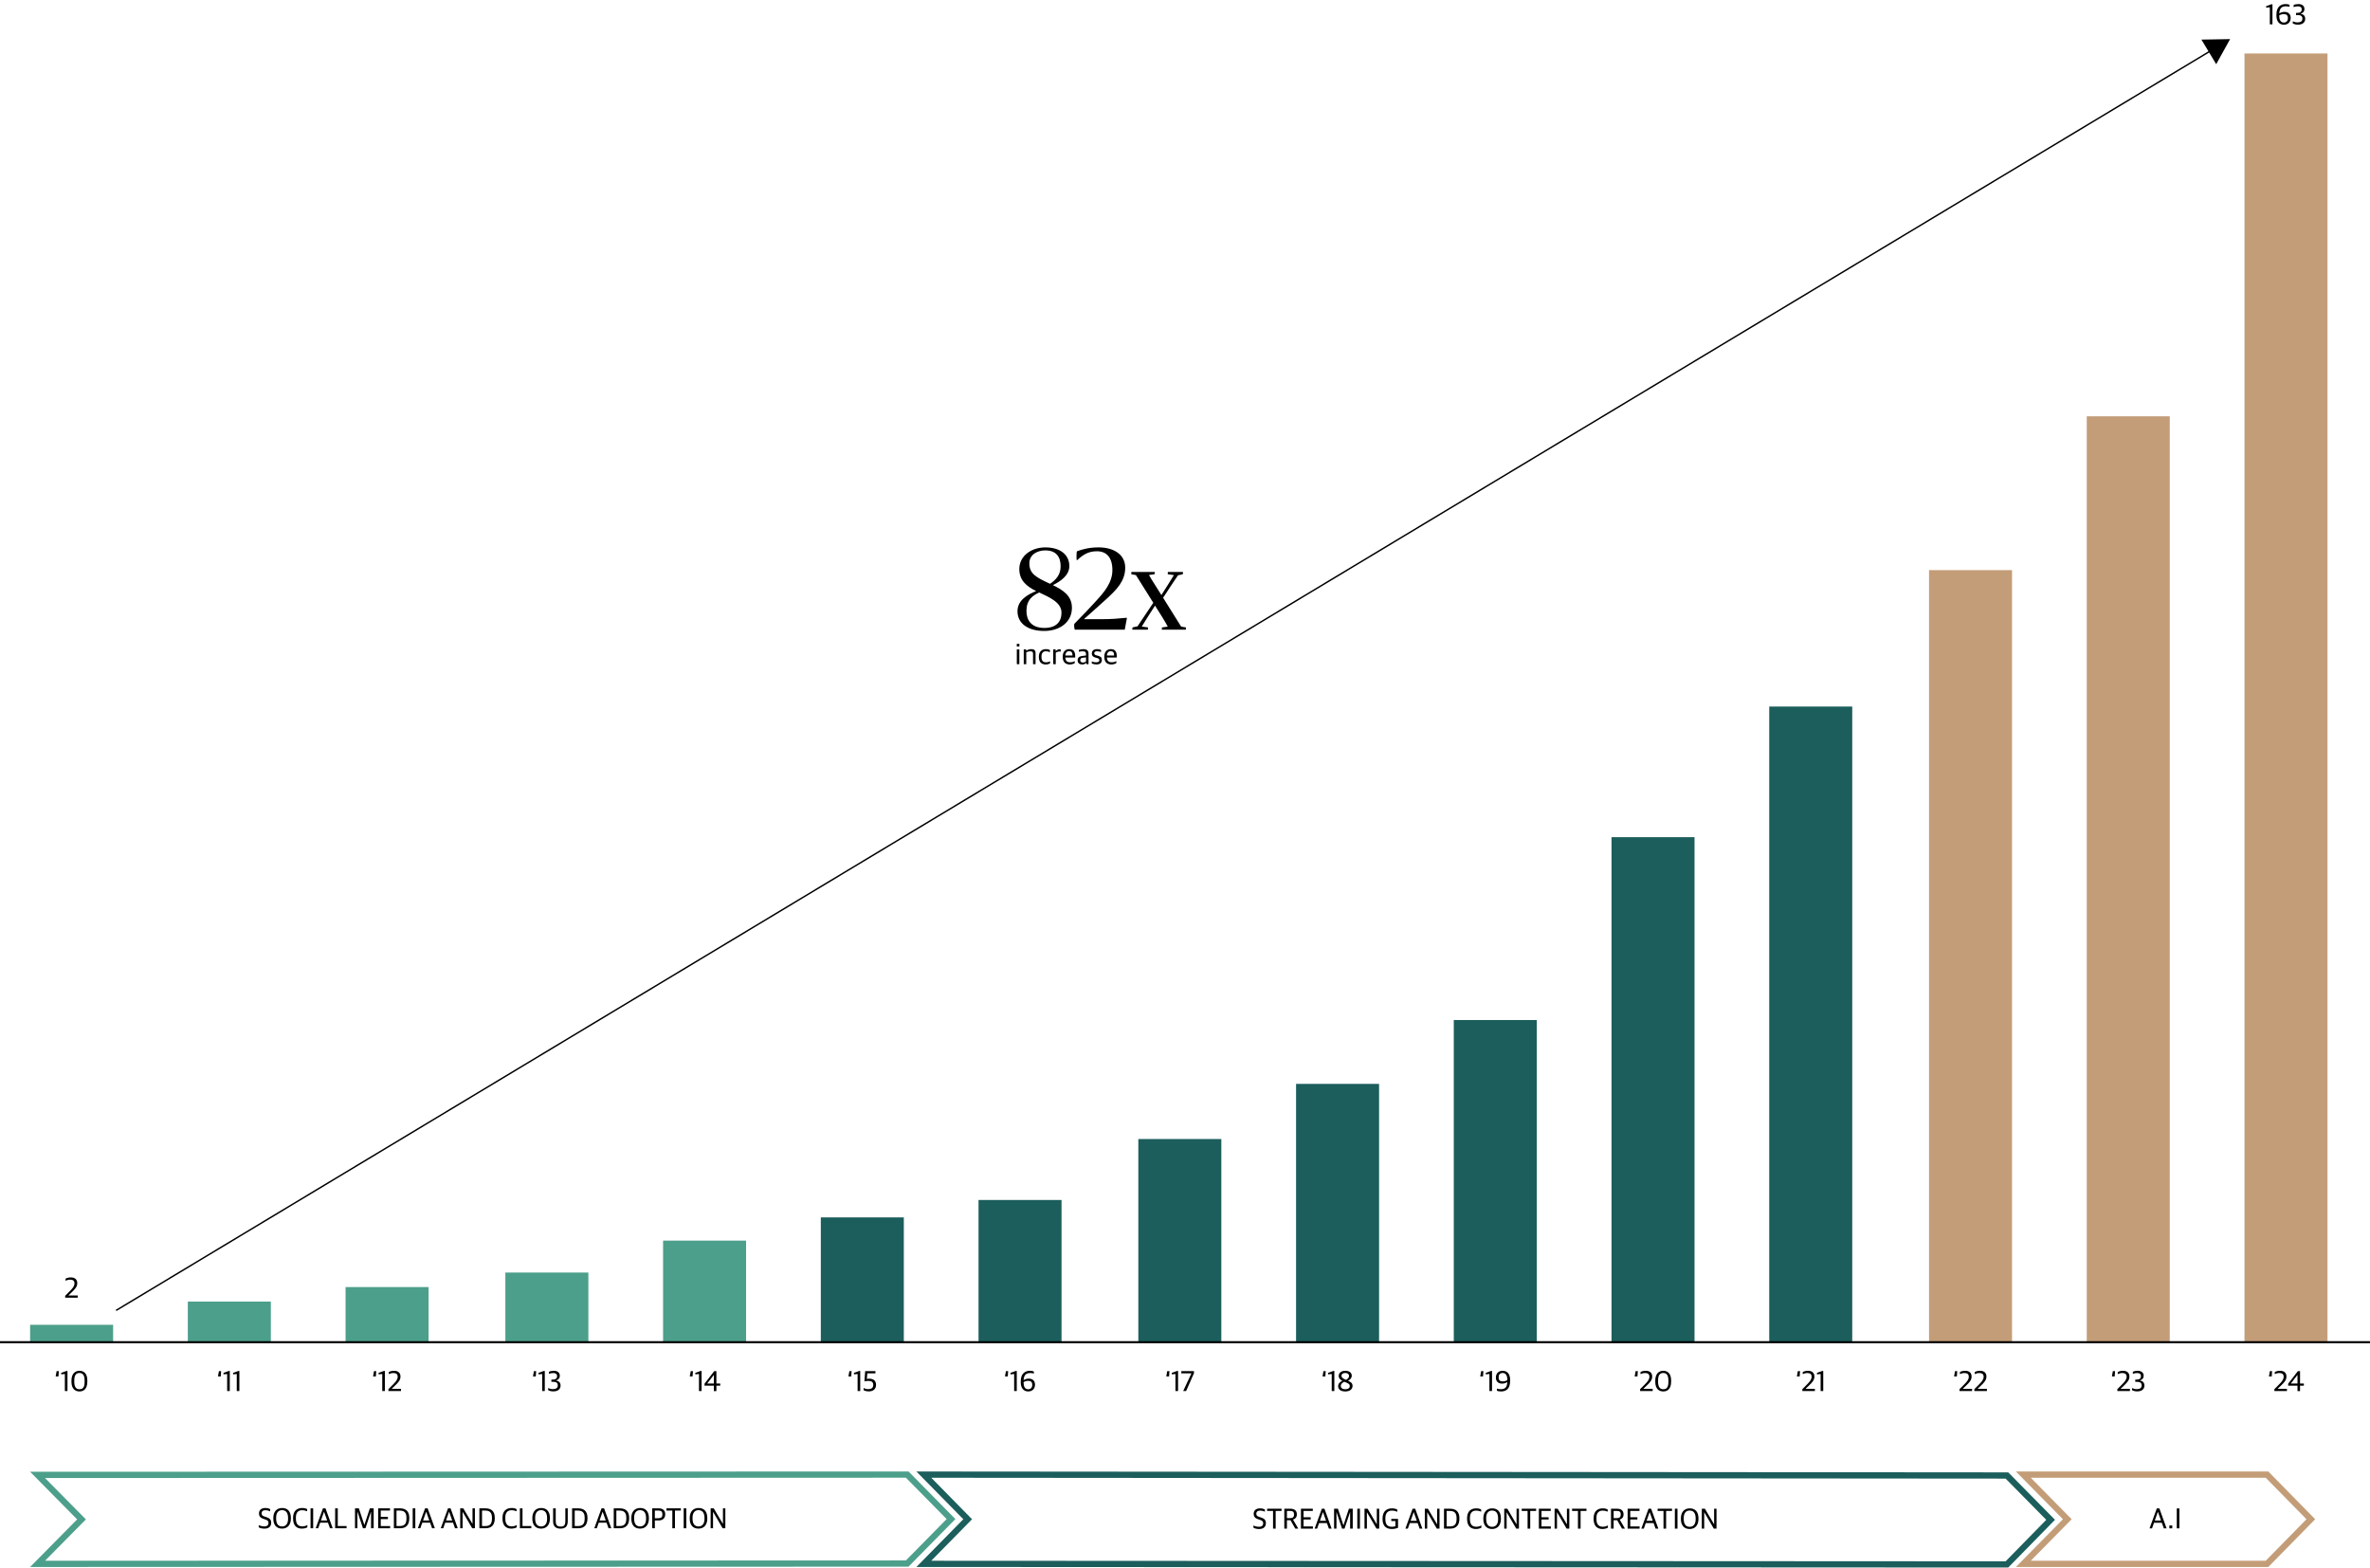 <?xml version="1.0" encoding="UTF-8"?>
<svg id="Layer_1" data-name="Layer 1" xmlns="http://www.w3.org/2000/svg" viewBox="0 0 1648 1090">
  <defs>
    <style>
      .cls-1, .cls-2 {
        fill: none;
        stroke: #000;
      }

      .cls-3 {
        isolation: isolate;
      }

      .cls-4 {
        fill: #c39d78;
      }

      .cls-5 {
        fill: #1b5e5c;
      }

      .cls-2 {
        stroke-width: 1.44px;
      }

      .cls-6 {
        fill: #4c9f8b;
      }
    </style>
  </defs>
  <rect id="Rectangle_1615" data-name="Rectangle 1615" class="cls-6" x="20.94" y="921.2" width="57.72" height="12.11"/>
  <rect id="Rectangle_1616" data-name="Rectangle 1616" class="cls-6" x="130.61" y="905.05" width="57.72" height="28.26"/>
  <rect id="Rectangle_1617" data-name="Rectangle 1617" class="cls-6" x="240.29" y="894.96" width="57.72" height="38.35"/>
  <rect id="Rectangle_1618" data-name="Rectangle 1618" class="cls-6" x="351.41" y="884.87" width="57.72" height="48.44"/>
  <rect id="Rectangle_1619" data-name="Rectangle 1619" class="cls-6" x="461.08" y="862.67" width="57.72" height="70.64"/>
  <rect id="Rectangle_1620" data-name="Rectangle 1620" class="cls-5" x="570.76" y="846.52" width="57.72" height="86.79"/>
  <rect id="Rectangle_1621" data-name="Rectangle 1621" class="cls-5" x="680.43" y="834.41" width="57.72" height="98.9"/>
  <rect id="Rectangle_1622" data-name="Rectangle 1622" class="cls-5" x="791.55" y="792.03" width="57.72" height="141.28"/>
  <rect id="Rectangle_1623" data-name="Rectangle 1623" class="cls-5" x="901.23" y="753.68" width="57.72" height="179.63"/>
  <rect id="Rectangle_1624" data-name="Rectangle 1624" class="cls-5" x="1010.9" y="709.28" width="57.72" height="224.03"/>
  <rect id="Rectangle_1625" data-name="Rectangle 1625" class="cls-5" x="1120.58" y="582.13" width="57.72" height="351.18"/>
  <rect id="Rectangle_1626" data-name="Rectangle 1626" class="cls-5" x="1230.25" y="491.3" width="57.72" height="442"/>
  <rect id="Rectangle_1627" data-name="Rectangle 1627" class="cls-4" x="1341.37" y="396.44" width="57.72" height="536.86"/>
  <rect id="Rectangle_1642" data-name="Rectangle 1642" class="cls-4" x="1451.04" y="289.48" width="57.72" height="643.83"/>
  <g class="cls-3">
    <path d="M45.32,901.04l3.28-3.3c1.98-1.98,3.18-3.44,3.18-5.36,0-1.78-1.06-2.56-2.96-2.56-1.28,0-2.36.34-3.22.76v-1.46c1-.54,2.14-.86,3.7-.86,2.82,0,4.42,1.48,4.42,3.96s-1.4,4.02-3.88,6.4l-2.24,2.14v.06h6.46v1.54h-8.74v-1.32Z"/>
  </g>
  <g class="cls-3">
    <path d="M1578.34,5.07l-2.54.24v-1.04l3.72-1.32h.64v13.98h-1.82V5.07Z"/>
    <path d="M1582.94,10.99v-.88c0-5.44,3.1-7.28,6.32-7.28,1.22,0,2.2.18,2.78.5v1.42c-.52-.16-1.46-.36-2.46-.36-2.3,0-4.48.7-4.68,5,.78-.58,2.1-1.12,3.66-1.12,2.5,0,4.28,1.44,4.28,4.18s-1.7,4.74-4.76,4.74c-3.28,0-5.14-2.54-5.14-6.2ZM1590.92,12.63c0-2.26-1.2-2.82-2.88-2.82-1.34,0-2.38.42-3.16.92v.3c0,2.64.9,4.64,3.18,4.64,1.86,0,2.86-1.18,2.86-3.04Z"/>
    <path d="M1594.3,16.27v-1.44c.96.42,2.12.76,3.22.76,2.2,0,3.5-.78,3.5-2.6s-1.18-2.5-3.18-2.5h-1.28v-1.54h1.04c1.8,0,2.92-.76,2.92-2.38s-1.04-2.18-2.7-2.18c-1.3,0-2.06.24-2.94.56v-1.44c.94-.46,2.16-.68,3.4-.68,2.52,0,4.14,1.28,4.14,3.46,0,1.66-.92,2.7-2.58,3.22v.06c1.86.36,3.1,1.44,3.1,3.5,0,2.6-1.94,4.08-5.02,4.08-1.68,0-2.8-.4-3.62-.88Z"/>
  </g>
  <g class="cls-3">
    <path d="M1359.44,953.42h1.54l-.26,3.7h-1.94l.66-3.7Z"/>
    <path d="M1362.56,965.97l3.28-3.3c1.98-1.98,3.18-3.44,3.18-5.36,0-1.78-1.06-2.56-2.96-2.56-1.28,0-2.36.34-3.22.76v-1.46c1-.54,2.14-.86,3.7-.86,2.82,0,4.42,1.48,4.42,3.96s-1.4,4.02-3.88,6.4l-2.24,2.14v.06h6.46v1.54h-8.74v-1.32Z"/>
    <path d="M1372.88,965.97l3.28-3.3c1.98-1.98,3.18-3.44,3.18-5.36,0-1.78-1.06-2.56-2.96-2.56-1.28,0-2.36.34-3.22.76v-1.46c1-.54,2.14-.86,3.7-.86,2.82,0,4.42,1.48,4.42,3.96s-1.4,4.02-3.88,6.4l-2.24,2.14v.06h6.46v1.54h-8.74v-1.32Z"/>
  </g>
  <g class="cls-3">
    <path d="M1469.19,953.42h1.54l-.26,3.7h-1.94l.66-3.7Z"/>
    <path d="M1472.31,965.97l3.28-3.3c1.98-1.98,3.18-3.44,3.18-5.36,0-1.78-1.06-2.56-2.96-2.56-1.28,0-2.36.34-3.22.76v-1.46c1-.54,2.14-.86,3.7-.86,2.82,0,4.42,1.48,4.42,3.96s-1.4,4.02-3.88,6.4l-2.24,2.14v.06h6.46v1.54h-8.74v-1.32Z"/>
    <path d="M1482.51,966.63v-1.44c.96.42,2.12.76,3.22.76,2.2,0,3.5-.78,3.5-2.6s-1.18-2.5-3.18-2.5h-1.28v-1.54h1.04c1.8,0,2.92-.76,2.92-2.38s-1.04-2.18-2.7-2.18c-1.3,0-2.06.24-2.94.56v-1.44c.94-.46,2.16-.68,3.4-.68,2.52,0,4.14,1.28,4.14,3.46,0,1.66-.92,2.7-2.58,3.22v.06c1.86.36,3.1,1.44,3.1,3.5,0,2.6-1.94,4.08-5.02,4.08-1.68,0-2.8-.4-3.62-.88Z"/>
  </g>
  <g class="cls-3">
    <path d="M1578.38,953.42h1.54l-.26,3.7h-1.94l.66-3.7Z"/>
    <path d="M1581.5,965.97l3.28-3.3c1.98-1.98,3.18-3.44,3.18-5.36,0-1.78-1.06-2.56-2.96-2.56-1.28,0-2.36.34-3.22.76v-1.46c1-.54,2.14-.86,3.7-.86,2.82,0,4.42,1.48,4.42,3.96s-1.4,4.02-3.88,6.4l-2.24,2.14v.06h6.46v1.54h-8.74v-1.32Z"/>
    <path d="M1597.58,963.53h-6.48v-1.36l6.74-8.74h1.52v8.6h2.66v1.5h-2.66v3.76h-1.78v-3.76ZM1597.58,962.03v-5.88h-.08l-4.5,5.82v.06h4.58Z"/>
  </g>
  <g class="cls-3">
    <path d="M1250.14,953.42h1.54l-.26,3.7h-1.94l.66-3.7Z"/>
    <path d="M1253.26,965.97l3.28-3.3c1.98-1.98,3.18-3.44,3.18-5.36,0-1.78-1.06-2.56-2.96-2.56-1.28,0-2.36.34-3.22.76v-1.46c1-.54,2.14-.86,3.7-.86,2.82,0,4.42,1.48,4.42,3.96s-1.4,4.02-3.88,6.4l-2.24,2.14v.06h6.46v1.54h-8.74v-1.32Z"/>
    <path d="M1265.98,955.42l-2.54.24v-1.04l3.72-1.32h.64v13.98h-1.82v-11.86Z"/>
  </g>
  <g class="cls-3">
    <path d="M1137.34,953.42h1.54l-.26,3.7h-1.94l.66-3.7Z"/>
    <path d="M1140.46,965.97l3.28-3.3c1.98-1.98,3.18-3.44,3.18-5.36,0-1.78-1.06-2.56-2.96-2.56-1.28,0-2.36.34-3.22.76v-1.46c1-.54,2.14-.86,3.7-.86,2.82,0,4.42,1.48,4.42,3.96s-1.4,4.02-3.88,6.4l-2.24,2.14v.06h6.46v1.54h-8.74v-1.32Z"/>
    <path d="M1151,960.81v-.72c0-4.98,2.58-6.9,5.58-6.9s5.46,1.88,5.46,6.78v.72c0,4.92-2.36,6.86-5.48,6.86s-5.56-2-5.56-6.74ZM1160.14,960.94v-1c0-3.38-1.06-5.24-3.56-5.24s-3.62,1.74-3.62,5.12v1c0,3.38,1.1,5.2,3.6,5.2s3.58-1.56,3.58-5.08Z"/>
  </g>
  <g class="cls-3">
    <path d="M1029.95,953.42h1.54l-.26,3.7h-1.94l.66-3.7Z"/>
    <path d="M1035.67,955.42l-2.54.24v-1.04l3.72-1.32h.64v13.98h-1.82v-11.86Z"/>
    <path d="M1040.87,966.99v-1.44c.52.2,1.56.44,2.56.44,2.76,0,4.56-.9,4.68-5-.78.58-2.1,1.12-3.66,1.12-2.5,0-4.28-1.44-4.28-4.18s1.62-4.74,4.78-4.74c2.96,0,5.12,2.08,5.12,6.2v.88c0,5.44-2.74,7.28-6.32,7.28-1.22,0-2.3-.2-2.88-.56ZM1048.13,959.65v-.3c0-2.9-1.12-4.64-3.16-4.64s-2.88,1.18-2.88,3.04c0,2.26,1.2,2.82,2.88,2.82,1.34,0,2.38-.42,3.16-.92Z"/>
  </g>
  <g class="cls-3">
    <path d="M920.3,953.42h1.54l-.26,3.7h-1.94l.66-3.7Z"/>
    <path d="M926.02,955.42l-2.54.24v-1.04l3.72-1.32h.64v13.98h-1.82v-11.86Z"/>
    <path d="M930.48,963.83c0-1.72,1.42-3.02,2.92-3.7-1.38-.7-2.52-1.66-2.52-3.38,0-2.06,1.76-3.56,4.54-3.56s4.54,1.28,4.54,3.44c0,1.6-1.16,2.74-2.58,3.5,1.62.68,3.14,1.52,3.14,3.52,0,2.24-1.82,3.9-5.02,3.9s-5.02-1.42-5.02-3.72ZM938.58,963.85c0-1.58-1.32-2.1-3.88-3.04-1.26.62-2.36,1.56-2.36,2.94,0,1.5,1.24,2.28,3.12,2.28s3.12-.82,3.12-2.18ZM938.06,956.72c0-1.16-.84-2.02-2.62-2.02-1.6,0-2.62.7-2.62,1.96,0,1.34,1.18,1.98,3.16,2.82,1.3-.72,2.08-1.46,2.08-2.76Z"/>
  </g>
  <g class="cls-3">
    <path d="M811.64,953.42h1.54l-.26,3.7h-1.94l.66-3.7Z"/>
    <path d="M817.36,955.42l-2.54.24v-1.04l3.72-1.32h.64v13.98h-1.82v-11.86Z"/>
    <path d="M828.44,955.04v-.08h-7v-1.54h8.8v1.44l-5.48,12.42h-2.02l5.7-12.24Z"/>
  </g>
  <g class="cls-3">
    <path d="M699.48,953.42h1.54l-.26,3.7h-1.94l.66-3.7Z"/>
    <path d="M705.2,955.42l-2.54.24v-1.04l3.72-1.32h.64v13.98h-1.82v-11.86Z"/>
    <path d="M709.8,961.35v-.88c0-5.44,3.1-7.28,6.32-7.28,1.22,0,2.2.18,2.78.5v1.42c-.52-.16-1.46-.36-2.46-.36-2.3,0-4.48.7-4.68,5,.78-.58,2.1-1.12,3.66-1.12,2.5,0,4.28,1.44,4.28,4.18s-1.7,4.74-4.76,4.74c-3.28,0-5.14-2.54-5.14-6.2ZM717.79,962.99c0-2.26-1.2-2.82-2.88-2.82-1.34,0-2.38.42-3.16.92v.3c0,2.64.9,4.64,3.18,4.64,1.86,0,2.86-1.18,2.86-3.04Z"/>
  </g>
  <g class="cls-3">
    <path d="M590.62,953.42h1.54l-.26,3.7h-1.94l.66-3.7Z"/>
    <path d="M596.34,955.42l-2.54.24v-1.04l3.72-1.32h.64v13.98h-1.82v-11.86Z"/>
    <path d="M600.5,966.63v-1.44c.94.46,2.04.76,3.3.76,2.1,0,3.42-.88,3.42-2.94s-1.24-2.8-3.42-2.8c-1.08,0-2.06.16-2.72.36l.52-7.14h7.14v1.54h-5.66l-.3,3.86c.44-.1.9-.16,1.54-.16,3,0,4.84,1.34,4.84,4.32,0,2.74-1.86,4.52-4.96,4.52-1.68,0-2.86-.36-3.7-.88Z"/>
  </g>
  <g class="cls-3">
    <path d="M480.31,953.42h1.54l-.26,3.7h-1.94l.66-3.7Z"/>
    <path d="M486.03,955.42l-2.54.24v-1.04l3.72-1.32h.64v13.98h-1.82v-11.86Z"/>
    <path d="M496.38,963.53h-6.48v-1.36l6.74-8.74h1.52v8.6h2.66v1.5h-2.66v3.76h-1.78v-3.76ZM496.38,962.03v-5.88h-.08l-4.5,5.82v.06h4.58Z"/>
  </g>
  <g class="cls-3">
    <path d="M371.28,953.42h1.54l-.26,3.7h-1.94l.66-3.7Z"/>
    <path d="M377,955.42l-2.54.24v-1.04l3.72-1.32h.64v13.98h-1.82v-11.86Z"/>
    <path d="M381.16,966.63v-1.44c.96.42,2.12.76,3.22.76,2.2,0,3.5-.78,3.5-2.6s-1.18-2.5-3.18-2.5h-1.28v-1.54h1.04c1.8,0,2.92-.76,2.92-2.38s-1.04-2.18-2.7-2.18c-1.3,0-2.06.24-2.94.56v-1.44c.94-.46,2.16-.68,3.4-.68,2.52,0,4.14,1.28,4.14,3.46,0,1.66-.92,2.7-2.58,3.22v.06c1.86.36,3.1,1.44,3.1,3.5,0,2.6-1.94,4.08-5.02,4.08-1.68,0-2.8-.4-3.62-.88Z"/>
  </g>
  <g class="cls-3">
    <path d="M260.08,953.42h1.54l-.26,3.7h-1.94l.66-3.7Z"/>
    <path d="M265.8,955.42l-2.54.24v-1.04l3.72-1.32h.64v13.98h-1.82v-11.86Z"/>
    <path d="M270.08,965.97l3.28-3.3c1.98-1.98,3.18-3.44,3.18-5.36,0-1.78-1.06-2.56-2.96-2.56-1.28,0-2.36.34-3.22.76v-1.46c1-.54,2.14-.86,3.7-.86,2.82,0,4.42,1.48,4.42,3.96s-1.4,4.02-3.88,6.4l-2.24,2.14v.06h6.46v1.54h-8.74v-1.32Z"/>
  </g>
  <g class="cls-3">
    <path d="M152.23,953.42h1.54l-.26,3.7h-1.94l.66-3.7Z"/>
    <path d="M157.95,955.42l-2.54.24v-1.04l3.72-1.32h.64v13.98h-1.82v-11.86Z"/>
    <path d="M164.63,955.42l-2.54.24v-1.04l3.72-1.32h.64v13.98h-1.82v-11.86Z"/>
  </g>
  <g class="cls-3">
    <path d="M39.37,953.42h1.54l-.26,3.7h-1.94l.66-3.7Z"/>
    <path d="M45.09,955.42l-2.54.24v-1.04l3.72-1.32h.64v13.98h-1.82v-11.86Z"/>
    <path d="M49.69,960.81v-.72c0-4.98,2.58-6.9,5.58-6.9s5.46,1.88,5.46,6.78v.72c0,4.92-2.36,6.86-5.48,6.86s-5.56-2-5.56-6.74ZM58.83,960.94v-1c0-3.38-1.06-5.24-3.56-5.24s-3.62,1.74-3.62,5.12v1c0,3.38,1.1,5.2,3.6,5.2s3.58-1.56,3.58-5.08Z"/>
  </g>
  <g id="Path_1890" data-name="Path 1890">
    <path class="cls-4" d="M1575.48,1027.55l28.34,28.86-28.34,28.86h-163.37l25.44-25.82,2.99-3.04-2.99-3.04-25.44-25.82h163.37M1577.3,1023.22h-175.53l32.7,33.19-32.7,33.19h175.53l32.59-33.19-32.59-33.19h0Z"/>
  </g>
  <g id="Path_1889" data-name="Path 1889">
    <path class="cls-5" d="M647.55,1027.56l747.07.6,28.26,28.66-28.26,28.85-747.08-.39,25.4-25.83,2.98-3.04-2.98-3.04-25.38-25.82M637.22,1023.22l32.63,33.19-32.63,33.19,759.22.39,32.52-33.19-32.52-32.98-759.22-.61h0Z"/>
  </g>
  <g id="Path_1888" data-name="Path 1888">
    <path class="cls-6" d="M629.93,1027.52l28.32,28.77-28.32,28.77-598.62.22,25.41-25.72,3.01-3.04-3.01-3.04-25.42-25.73,598.62-.22M631.74,1023.19l-610.8.22,32.7,33.1-32.7,33.1,610.8-.22,32.59-33.1-32.59-33.1h0Z"/>
  </g>
  <g class="cls-3">
    <path d="M179.91,1062.03v-1.54c1.08.54,2.44.9,3.88.9,2.02,0,2.92-.94,2.92-2.38,0-1.32-.58-1.88-2.2-2.42l-1.44-.48c-1.86-.62-2.98-1.64-2.98-3.78s1.48-3.74,4.38-3.74c1.68,0,2.62.38,3.4.76v1.54c-.84-.38-1.94-.74-3.46-.74s-2.5.74-2.5,2.02.44,1.82,1.9,2.3l1.44.48c2.04.68,3.32,1.58,3.32,3.92s-1.42,4.08-4.68,4.08c-1.74,0-3.04-.4-3.98-.92Z"/>
    <path d="M190.05,1055.95v-.4c0-4.3,2.3-6.96,6.16-6.96s6.06,2.48,6.06,6.98v.4c0,4.3-2.3,6.96-6.14,6.96s-6.08-2.48-6.08-6.98ZM200.31,1056.27v-.68c0-3.22-1.1-5.48-4.2-5.5-2.8,0-4.1,2.22-4.1,5.14v.68c0,3.22,1.1,5.52,4.18,5.52,2.8,0,4.12-2.24,4.12-5.16Z"/>
    <path d="M203.79,1055.95v-.48c0-5,2.86-6.88,6.36-6.88,1.46,0,2.56.3,3.42.76v1.52c-1.16-.44-2.18-.72-3.54-.72-2.48,0-4.28,1.44-4.28,5.02v.76c0,3.42,1.26,5.44,4.36,5.44,1.68,0,2.74-.46,3.62-.88v1.54c-.98.56-2.28.9-3.86.9-3.72,0-6.08-2.28-6.08-6.98Z"/>
    <path d="M215.95,1048.83h1.82v13.86h-1.82v-13.86Z"/>
    <path d="M224.57,1048.83h1.78l5,13.86h-1.9l-1.4-3.9h-5.42l-1.38,3.9h-1.72l5.04-13.86ZM223.17,1057.25h4.32l-2.14-6h-.06l-2.12,6Z"/>
    <path d="M233.05,1048.83h1.82v12.32h6.12v1.54h-7.94v-13.86Z"/>
    <path d="M246.85,1048.83h2.68l3.8,11.48h.06l3.78-11.48h2.66v13.86h-1.82v-11.46h-.06l-3.84,11.46h-1.72l-3.82-11.46h-.06v11.46h-1.66v-13.86Z"/>
    <path d="M262.95,1048.83h8.26v1.54h-6.44v4.4h4.96v1.54h-4.96v4.84h6.5v1.54h-8.32v-13.86Z"/>
    <path d="M273.89,1048.83h4.18c4.2,0,6.52,2.14,6.52,6.54v.4c0,4.32-2,6.92-6.48,6.92h-4.22v-13.86ZM278.15,1061.13c3.1,0,4.48-1.52,4.48-5.08v-.68c0-3.76-1.72-4.98-4.72-4.98h-2.2v10.74h2.44Z"/>
    <path d="M286.97,1048.83h1.82v13.86h-1.82v-13.86Z"/>
    <path d="M295.59,1048.83h1.78l5,13.86h-1.9l-1.4-3.9h-5.42l-1.38,3.9h-1.72l5.04-13.86ZM294.19,1057.25h4.32l-2.14-6h-.06l-2.12,6Z"/>
    <path d="M311.53,1048.83h1.78l5,13.86h-1.9l-1.4-3.9h-5.42l-1.38,3.9h-1.72l5.04-13.86ZM310.13,1057.25h4.32l-2.14-6h-.06l-2.12,6Z"/>
    <path d="M320.01,1048.83h2.14l6.36,10.78h.06v-10.78h1.66v13.86h-1.88l-6.62-11.36h-.06v11.36h-1.66v-13.86Z"/>
    <path d="M333.35,1048.83h4.18c4.2,0,6.52,2.14,6.52,6.54v.4c0,4.32-2,6.92-6.48,6.92h-4.22v-13.86ZM337.61,1061.13c3.1,0,4.48-1.52,4.48-5.08v-.68c0-3.76-1.72-4.98-4.72-4.98h-2.2v10.74h2.44Z"/>
    <path d="M349.41,1055.95v-.48c0-5,2.86-6.88,6.36-6.88,1.46,0,2.56.3,3.42.76v1.52c-1.16-.44-2.18-.72-3.54-.72-2.48,0-4.28,1.44-4.28,5.02v.76c0,3.42,1.26,5.44,4.36,5.44,1.68,0,2.74-.46,3.62-.88v1.54c-.98.56-2.28.9-3.86.9-3.72,0-6.08-2.28-6.08-6.98Z"/>
    <path d="M361.51,1048.83h1.82v12.32h6.12v1.54h-7.94v-13.86Z"/>
    <path d="M370.17,1055.95v-.4c0-4.3,2.3-6.96,6.16-6.96s6.06,2.48,6.06,6.98v.4c0,4.3-2.3,6.96-6.14,6.96s-6.08-2.48-6.08-6.98ZM380.43,1056.27v-.68c0-3.22-1.1-5.48-4.2-5.5-2.8,0-4.1,2.22-4.1,5.14v.68c0,3.22,1.1,5.52,4.18,5.52,2.8,0,4.12-2.24,4.12-5.16Z"/>
    <path d="M384.61,1057.87v-9.04h1.82v8.92c0,2.9,1.2,3.76,3.42,3.76s3.26-.84,3.26-3.78v-8.9h1.68v8.98c0,3.58-1.68,5.14-5.02,5.14s-5.16-1.64-5.16-5.08Z"/>
    <path d="M397.81,1048.83h4.18c4.2,0,6.52,2.14,6.52,6.54v.4c0,4.32-2,6.92-6.48,6.92h-4.22v-13.86ZM402.07,1061.13c3.1,0,4.48-1.52,4.48-5.08v-.68c0-3.76-1.72-4.98-4.72-4.98h-2.2v10.74h2.44Z"/>
    <path d="M418.29,1048.83h1.78l5,13.86h-1.9l-1.4-3.9h-5.42l-1.38,3.9h-1.72l5.04-13.86ZM416.89,1057.25h4.32l-2.14-6h-.06l-2.12,6Z"/>
    <path d="M426.77,1048.83h4.18c4.2,0,6.52,2.14,6.52,6.54v.4c0,4.32-2,6.92-6.48,6.92h-4.22v-13.86ZM431.03,1061.13c3.1,0,4.48-1.52,4.48-5.08v-.68c0-3.76-1.72-4.98-4.72-4.98h-2.2v10.74h2.44Z"/>
    <path d="M438.99,1055.95v-.4c0-4.3,2.3-6.96,6.16-6.96s6.06,2.48,6.06,6.98v.4c0,4.3-2.3,6.96-6.14,6.96s-6.08-2.48-6.08-6.98ZM449.25,1056.27v-.68c0-3.22-1.1-5.48-4.2-5.5-2.8,0-4.1,2.22-4.1,5.14v.68c0,3.22,1.1,5.52,4.18,5.52,2.8,0,4.12-2.24,4.12-5.16Z"/>
    <path d="M453.53,1048.83h4.42c3.06,0,4.62,1.5,4.62,4.12,0,2.8-1.82,4.28-4.44,4.28h-2.78v5.46h-1.82v-13.86ZM457.73,1055.71c2.08,0,2.9-.84,2.9-2.62,0-1.94-.78-2.72-2.86-2.72h-2.42v5.34h2.38Z"/>
    <path d="M467.51,1050.37h-4.1v-1.54h10.02v1.54h-4.1v12.32h-1.82v-12.32Z"/>
    <path d="M475.41,1048.83h1.82v13.86h-1.82v-13.86Z"/>
    <path d="M479.61,1055.95v-.4c0-4.3,2.3-6.96,6.16-6.96s6.06,2.48,6.06,6.98v.4c0,4.3-2.3,6.96-6.14,6.96s-6.08-2.48-6.08-6.98ZM489.87,1056.27v-.68c0-3.22-1.1-5.48-4.2-5.5-2.8,0-4.1,2.22-4.1,5.14v.68c0,3.22,1.1,5.52,4.18,5.52,2.8,0,4.12-2.24,4.12-5.16Z"/>
    <path d="M494.15,1048.83h2.14l6.36,10.78h.06v-10.78h1.66v13.86h-1.88l-6.62-11.36h-.06v11.36h-1.66v-13.86Z"/>
  </g>
  <g class="cls-3">
    <path d="M871.58,1062.29v-1.54c1.08.54,2.44.9,3.88.9,2.02,0,2.92-.94,2.92-2.38,0-1.32-.58-1.88-2.2-2.42l-1.44-.48c-1.86-.62-2.98-1.64-2.98-3.78s1.48-3.74,4.38-3.74c1.68,0,2.62.38,3.4.76v1.54c-.84-.38-1.94-.74-3.46-.74s-2.5.74-2.5,2.02.44,1.82,1.9,2.3l1.44.48c2.04.68,3.32,1.58,3.32,3.92s-1.42,4.08-4.68,4.08c-1.74,0-3.04-.4-3.98-.92Z"/>
    <path d="M885.22,1050.63h-4.1v-1.54h10.02v1.54h-4.1v12.32h-1.82v-12.32Z"/>
    <path d="M893.06,1049.09h4.08c3.04,0,4.64,1.34,4.64,3.94,0,1.98-1,3.04-2.62,3.62v.1l3.62,6.2h-2.08l-3.34-5.86h-2.48v5.86h-1.82v-13.86ZM897.02,1055.65c2.02,0,2.82-.82,2.82-2.58s-.84-2.44-2.84-2.44h-2.12v5.02h2.14Z"/>
    <path d="M904.62,1049.09h8.26v1.54h-6.44v4.4h4.96v1.54h-4.96v4.84h6.5v1.54h-8.32v-13.86Z"/>
    <path d="M919.18,1049.09h1.78l5,13.86h-1.9l-1.4-3.9h-5.42l-1.38,3.9h-1.72l5.04-13.86ZM917.78,1057.51h4.32l-2.14-6h-.06l-2.12,6Z"/>
    <path d="M927.66,1049.09h2.68l3.8,11.48h.06l3.78-11.48h2.66v13.86h-1.82v-11.46h-.06l-3.84,11.46h-1.72l-3.82-11.46h-.06v11.46h-1.66v-13.86Z"/>
    <path d="M943.82,1049.09h1.82v13.86h-1.82v-13.86Z"/>
    <path d="M948.82,1049.09h2.14l6.36,10.78h.06v-10.78h1.66v13.86h-1.88l-6.62-11.36h-.06v11.36h-1.66v-13.86Z"/>
    <path d="M961.36,1056.33v-.4c0-5.3,3.14-7.08,6.6-7.08,1.72,0,2.82.4,3.64.84v1.56c-.84-.38-1.9-.84-3.78-.84-3.4,0-4.5,2.52-4.5,5.24v.64c0,3.06.88,5.36,4.54,5.36.92,0,1.86-.16,2.46-.38v-3.6h-2.88v-1.52h4.7v6.24c-1.06.42-2.54.8-4.34.8-3.88,0-6.44-2.06-6.44-6.86Z"/>
    <path d="M982.28,1049.09h1.78l5,13.86h-1.9l-1.4-3.9h-5.42l-1.38,3.9h-1.72l5.04-13.86ZM980.88,1057.51h4.32l-2.14-6h-.06l-2.12,6Z"/>
    <path d="M990.76,1049.09h2.14l6.36,10.78h.06v-10.78h1.66v13.86h-1.88l-6.62-11.36h-.06v11.36h-1.66v-13.86Z"/>
    <path d="M1004.1,1049.09h4.18c4.2,0,6.52,2.14,6.52,6.54v.4c0,4.32-2,6.92-6.48,6.92h-4.22v-13.86ZM1008.36,1061.39c3.1,0,4.48-1.52,4.48-5.08v-.68c0-3.76-1.72-4.98-4.72-4.98h-2.2v10.74h2.44Z"/>
    <path d="M1020.15,1056.21v-.48c0-5,2.86-6.88,6.36-6.88,1.46,0,2.56.3,3.42.76v1.52c-1.16-.44-2.18-.72-3.54-.72-2.48,0-4.28,1.44-4.28,5.02v.76c0,3.42,1.26,5.44,4.36,5.44,1.68,0,2.74-.46,3.62-.88v1.54c-.98.56-2.28.9-3.86.9-3.72,0-6.08-2.28-6.08-6.98Z"/>
    <path d="M1031.45,1056.21v-.4c0-4.3,2.3-6.96,6.16-6.96s6.06,2.48,6.06,6.98v.4c0,4.3-2.3,6.96-6.14,6.96s-6.08-2.48-6.08-6.98ZM1041.72,1056.53v-.68c0-3.22-1.1-5.48-4.2-5.5-2.8,0-4.1,2.22-4.1,5.14v.68c0,3.22,1.1,5.52,4.18,5.52,2.8,0,4.12-2.24,4.12-5.16Z"/>
    <path d="M1045.99,1049.09h2.14l6.36,10.78h.06v-10.78h1.66v13.86h-1.88l-6.62-11.36h-.06v11.36h-1.66v-13.86Z"/>
    <path d="M1062.23,1050.63h-4.1v-1.54h10.02v1.54h-4.1v12.32h-1.82v-12.32Z"/>
    <path d="M1070.07,1049.09h8.26v1.54h-6.44v4.4h4.96v1.54h-4.96v4.84h6.5v1.54h-8.32v-13.86Z"/>
    <path d="M1081.01,1049.09h2.14l6.36,10.78h.06v-10.78h1.66v13.86h-1.88l-6.62-11.36h-.06v11.36h-1.66v-13.86Z"/>
    <path d="M1097.25,1050.63h-4.1v-1.54h10.02v1.54h-4.1v12.32h-1.82v-12.32Z"/>
    <path d="M1108.13,1056.21v-.48c0-5,2.86-6.88,6.36-6.88,1.46,0,2.56.3,3.42.76v1.52c-1.16-.44-2.18-.72-3.54-.72-2.48,0-4.28,1.44-4.28,5.02v.76c0,3.42,1.26,5.44,4.36,5.44,1.68,0,2.74-.46,3.62-.88v1.54c-.98.56-2.28.9-3.86.9-3.72,0-6.08-2.28-6.08-6.98Z"/>
    <path d="M1120.23,1049.09h4.08c3.04,0,4.64,1.34,4.64,3.94,0,1.98-1,3.04-2.62,3.62v.1l3.62,6.2h-2.08l-3.34-5.86h-2.48v5.86h-1.82v-13.86ZM1124.19,1055.65c2.02,0,2.82-.82,2.82-2.58s-.84-2.44-2.84-2.44h-2.12v5.02h2.14Z"/>
    <path d="M1131.79,1049.09h8.26v1.54h-6.44v4.4h4.96v1.54h-4.96v4.84h6.5v1.54h-8.32v-13.86Z"/>
    <path d="M1146.35,1049.09h1.78l5,13.86h-1.9l-1.4-3.9h-5.42l-1.38,3.9h-1.72l5.04-13.86ZM1144.95,1057.51h4.32l-2.14-6h-.06l-2.12,6Z"/>
    <path d="M1156.73,1050.63h-4.1v-1.54h10.02v1.54h-4.1v12.32h-1.82v-12.32Z"/>
    <path d="M1164.63,1049.09h1.82v13.86h-1.82v-13.86Z"/>
    <path d="M1168.83,1056.21v-.4c0-4.3,2.3-6.96,6.16-6.96s6.06,2.48,6.06,6.98v.4c0,4.3-2.3,6.96-6.14,6.96s-6.08-2.48-6.08-6.98ZM1179.09,1056.53v-.68c0-3.22-1.1-5.48-4.2-5.5-2.8,0-4.1,2.22-4.1,5.14v.68c0,3.22,1.1,5.52,4.18,5.52,2.8,0,4.12-2.24,4.12-5.16Z"/>
    <path d="M1183.37,1049.09h2.14l6.36,10.78h.06v-10.78h1.66v13.86h-1.88l-6.62-11.36h-.06v11.36h-1.66v-13.86Z"/>
  </g>
  <g class="cls-3">
    <path d="M1499.76,1048.89h1.78l5,13.86h-1.9l-1.4-3.9h-5.42l-1.38,3.9h-1.72l5.04-13.86ZM1498.36,1057.31h4.32l-2.14-6h-.06l-2.12,6Z"/>
    <path d="M1508.5,1060.73h2v2.02h-2v-2.02Z"/>
    <path d="M1513.64,1048.89h1.82v13.86h-1.82v-13.86Z"/>
  </g>
  <g id="Line_3" data-name="Line 3">
    <g>
      <line class="cls-1" x1="80.73" y1="911.2" x2="1538.42" y2="34.59"/>
      <polygon points="1541.06 44.64 1550.72 27.19 1530.78 27.54 1541.06 44.64"/>
    </g>
  </g>
  <rect id="Rectangle_1667" data-name="Rectangle 1667" class="cls-4" x="1560.72" y="37.19" width="57.72" height="896.12"/>
  <g>
    <path d="M726.12,438.74c-11.4,0-18.6-5.25-18.6-13.72,0-7.8,7.27-11.7,12.97-14.02-6.6-3.22-11.7-7.42-11.7-15.3,0-9.3,8.55-15.07,18.07-15.07,11.1,0,16.72,5.7,16.72,12.97,0,6.37-5.92,10.57-11.47,13.27,6.9,3.37,13.27,7.27,13.27,15.75,0,9.9-8.32,16.12-19.27,16.12ZM726.2,436.64c8.32,0,11.92-4.35,11.92-10.65,0-7.12-8.47-10.72-15.52-14.02-4.88,2.33-8.85,5.32-8.85,12.9,0,5.7,2.85,11.77,12.45,11.77ZM730.17,405.96c4.27-2.92,7.35-6.38,7.35-12.22,0-6.22-2.85-11.02-10.65-11.02-5.25,0-11.1,2.7-11.1,9,0,7.35,4.8,9.75,13.95,14.02l.45.22Z"/>
    <path d="M747.12,433.71c7.2-7.35,10.2-10.5,14.77-15.52,5.7-6.22,11.62-12.9,11.62-21.75s-4.12-13.12-10.8-13.12c-5.32,0-9.07,1.88-13.65,6.15h-.38c-.15,0-.23-6,.23-6.15,3.82-1.42,8.62-2.7,15.07-2.7,10.05,0,18.45,4.72,18.45,14.1s-6,15.22-12.6,21.37c-4.65,4.35-11.25,10.05-15.82,14.17v.3h11.17c7.73,0,11.92-.38,17.92-.97.23,0,.52,0,.52.15l-1.5,8.1h-34.57c-.6,0-.83-3.75-.45-4.12Z"/>
    <path d="M798.12,437.84h-10.72c-.07,0,0-1.58.15-1.58,1.58-.3,2.4-.53,3.45-.75,3.82-5.77,7.2-10.65,10.95-16.35l-12.07-19.27-3.15-.6c-.15,0-.08-1.58.08-1.58h16.12c.15,0,0,1.58-.15,1.58l-3.82.53c1.12,2.1,2.25,3.82,3.67,6.07l4.95,7.88c2.92-4.58,5.92-9.22,8.7-13.87l-4.2-.6c-.15,0-.08-1.58.07-1.58h10.42c.07,0,0,1.58-.15,1.58l-3.3.75c-3.9,5.7-6.52,9.75-10.35,15.6l12.52,20.02c1.27.3,2.25.45,3.3.6.15,0,.07,1.58-.08,1.58h-16.57c-.15,0,0-1.58.15-1.58l3.9-.53c-1.05-2.17-1.8-3.22-3.52-6.15l-5.32-8.47c-2.92,4.5-5.92,9.15-9.22,14.55,1.8.22,2.4.38,4.27.6.15,0,.07,1.58-.08,1.58Z"/>
    <path d="M707.03,447.71h1.8v1.82h-1.8v-1.82ZM707.05,451.57h1.76v10.26h-1.76v-10.26Z"/>
    <path d="M711.87,451.57h1.68v.88h.1c.86-.6,2.2-1.08,3.46-1.08,2.02,0,2.98.84,2.98,2.82v7.64h-1.76v-7.26c0-1.18-.38-1.68-2-1.68-.9,0-1.96.34-2.7.68v8.26h-1.76v-10.26Z"/>
    <path d="M722.39,456.94v-.34c0-3.62,2.18-5.22,4.88-5.22,1.34,0,2.12.26,2.8.68v1.46c-.92-.38-1.56-.64-2.92-.64-1.82,0-2.94,1.24-2.94,3.46v.54c0,2.58,1.08,3.66,3.16,3.66,1.38,0,2.3-.46,2.82-.72v1.4c-.68.44-1.6.82-3.02.82-2.92,0-4.78-1.66-4.78-5.1Z"/>
    <path d="M732.37,451.57h1.68v1.14h.1c.58-.68,1.68-1.26,2.78-1.26.26,0,.54.04.64.08v1.56c-.26-.04-.6-.06-.78-.06-.96,0-1.94.32-2.66.8v8h-1.76v-10.26Z"/>
    <path d="M738.97,456.86v-.3c0-3.58,2.14-5.18,4.52-5.18,2.82,0,4.16,1.62,4.16,4.84v1h-6.86c.12,2.44,1.32,3.3,3.36,3.3,1.38,0,2.26-.3,3.2-.78v1.3c-.62.46-1.78,1-3.48,1-3.24,0-4.9-2-4.9-5.18ZM740.79,455.8h5c0-2.16-.82-3-2.38-3-1.14,0-2.46.64-2.62,3Z"/>
    <path d="M749.34,459.12c0-1.78,1.16-2.74,3.1-2.98l2.72-.34v-.96c0-1.56-.68-1.94-2.52-1.94-1,0-1.82.16-2.44.3v-1.26c.92-.36,1.9-.56,3.14-.56,2.28,0,3.58.96,3.58,3.02v7.44h-1.42l-.18-.86h-.12c-.5.58-1.32,1.06-2.68,1.06-1.84,0-3.18-.94-3.18-2.92ZM755.17,459.98v-2.84l-2.26.24c-1.16.12-1.74.58-1.74,1.7s.72,1.6,1.82,1.6c.88,0,1.74-.3,2.18-.7Z"/>
    <path d="M759.18,461.3v-1.4c.88.34,1.62.64,3.08.64s2.18-.52,2.18-1.42c0-.84-.42-1.26-1.68-1.6l-.98-.26c-1.48-.4-2.56-1.08-2.56-2.86s1.14-3.02,3.6-3.02c1.38,0,2.22.3,2.8.6v1.42c-.52-.24-1.58-.54-2.72-.54-1.32,0-2,.46-2,1.36,0,.84.44,1.18,1.48,1.46l.98.26c2,.54,2.82,1.2,2.82,3.02,0,2.02-1.44,3.06-3.68,3.06-1.32,0-2.46-.24-3.32-.72Z"/>
    <path d="M767.88,456.86v-.3c0-3.58,2.14-5.18,4.52-5.18,2.82,0,4.16,1.62,4.16,4.84v1h-6.86c.12,2.44,1.32,3.3,3.36,3.3,1.38,0,2.26-.3,3.2-.78v1.3c-.62.46-1.78,1-3.48,1-3.24,0-4.9-2-4.9-5.18ZM769.71,455.8h5c0-2.16-.82-3-2.38-3-1.14,0-2.46.64-2.62,3Z"/>
  </g>
  <line id="Line_943" data-name="Line 943" class="cls-2" y1="933.31" x2="1648" y2="933.31"/>
</svg>